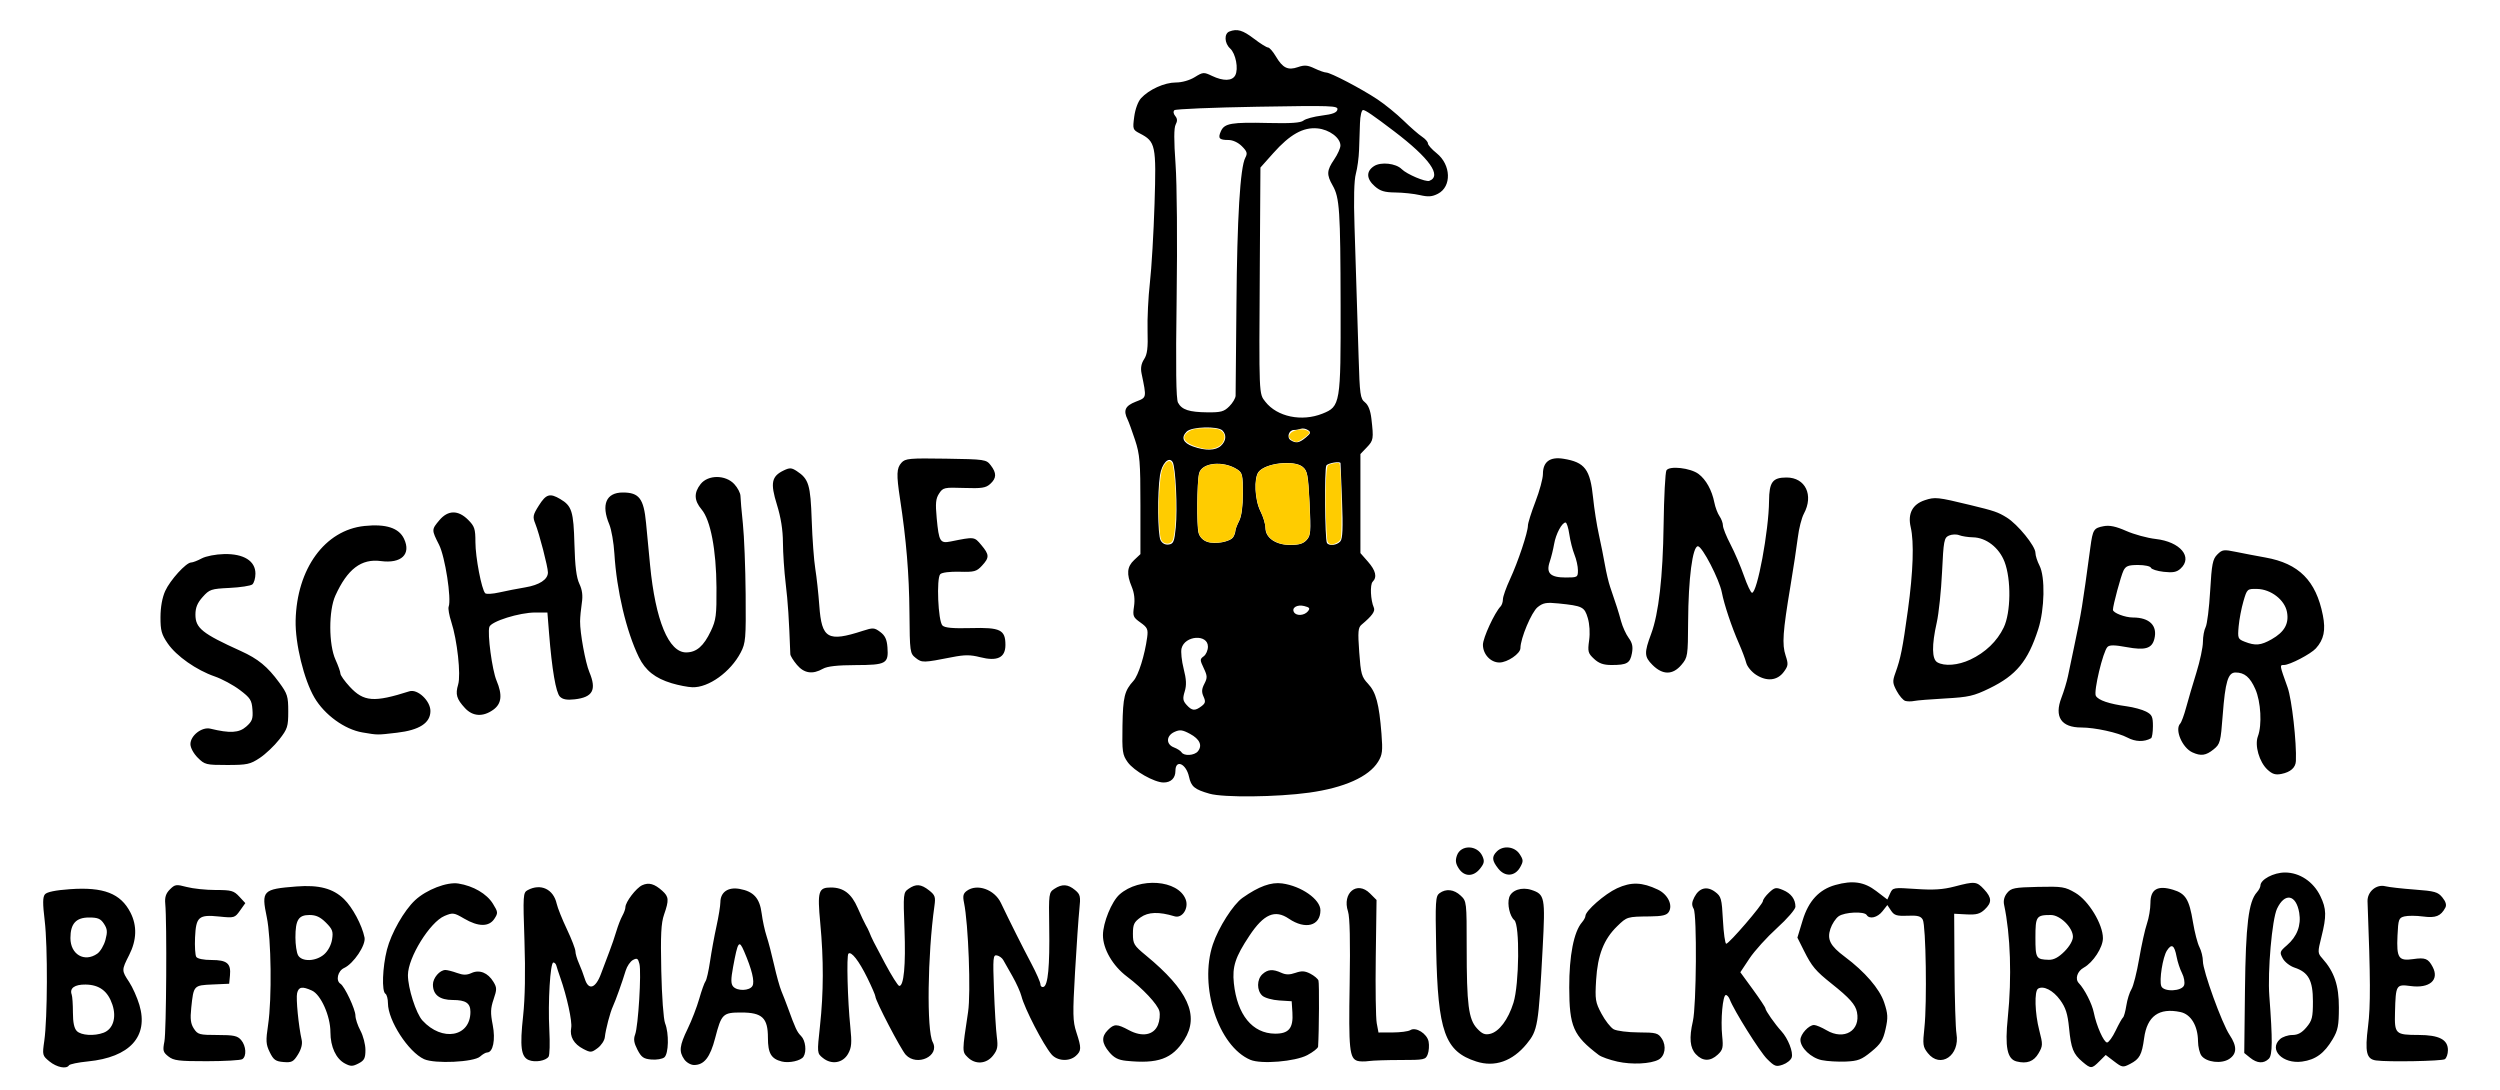 <?xml version="1.0" encoding="UTF-8" standalone="no"?>
<!-- Created with Inkscape (http://www.inkscape.org/) -->

<svg
   version="1.1"
   id="svg2"
   width="1000"
   height="436"
   viewBox="0 0 1000 436"
   sodipodi:docname="Logo_ESE_c.svg"
   inkscape:version="1.2 (dc2aedaf03, 2022-05-15)"
   xmlns:inkscape="http://www.inkscape.org/namespaces/inkscape"
   xmlns:sodipodi="http://sodipodi.sourceforge.net/DTD/sodipodi-0.dtd"
   xmlns="http://www.w3.org/2000/svg"
   xmlns:svg="http://www.w3.org/2000/svg">
  <defs
     id="defs6" />
  <sodipodi:namedview
     id="namedview4"
     pagecolor="#ffffff"
     bordercolor="#000000"
     borderopacity="0.25"
     inkscape:showpageshadow="2"
     inkscape:pageopacity="0.0"
     inkscape:pagecheckerboard="0"
     inkscape:deskcolor="#d1d1d1"
     showgrid="false"
     inkscape:zoom="0.85277078"
     inkscape:cx="414.53109"
     inkscape:cy="221.63048"
     inkscape:window-width="1920"
     inkscape:window-height="1017"
     inkscape:window-x="-8"
     inkscape:window-y="-8"
     inkscape:window-maximized="1"
     inkscape:current-layer="g8" />
  <g
     inkscape:groupmode="layer"
     inkscape:label="Image"
     id="g8">
    <path
       style="fill:#000000"
       d="m 19.771,424.557 c -2.818,-2.304 -2.876,-2.535 -2.057,-8.214 1.298,-8.996 1.401,-37.777 0.173,-48.01 -0.839,-6.989 -0.818,-9.507 0.089,-10.6 0.782,-0.942 4.21,-1.648 9.991,-2.058 13.465,-0.956 20.308,1.691 24.225,9.369 2.685,5.263 2.509,10.973 -0.523,16.956 -3.075,6.069 -3.075,6.173 -0.01,10.805 1.369,2.069 3.213,6.2 4.098,9.179 3.743,12.604 -3.856,20.936 -20.597,22.586 -3.869,0.381 -7.276,1.084 -7.572,1.562 -0.991,1.603 -4.893,0.818 -7.818,-1.574 z m 21.678,-11.473 c 3.783,-1.438 5.229,-6.062 3.508,-11.222 -1.806,-5.418 -5.203,-7.965 -10.723,-8.041 -4.384,-0.06 -6.491,1.461 -5.553,4.011 0.269,0.732 0.489,3.963 0.489,7.179 0,3.982 0.501,6.348 1.571,7.418 1.743,1.743 7,2.065 10.707,0.656 z m -2.53,-31.621 c 1.207,-0.845 2.672,-3.313 3.257,-5.483 0.873,-3.242 0.768,-4.396 -0.586,-6.463 C 40.248,367.469 39.134,367 35.613,367 c -5.206,0 -7.442,2.47 -7.442,8.223 0,6.57 5.62,9.833 10.749,6.241 z m 99.067,43.948 c -3.58,-1.876 -5.816,-6.694 -5.816,-12.536 0,-6.441 -3.804,-15.009 -7.389,-16.642 -3.898,-1.776 -5.322,-1.532 -5.936,1.018 -0.507,2.107 0.572,13.152 1.833,18.75 0.359,1.596 -0.181,3.697 -1.494,5.809 -1.814,2.918 -2.497,3.273 -5.785,3 -3.16,-0.262 -3.998,-0.86 -5.495,-3.92 -1.549,-3.167 -1.63,-4.521 -0.663,-11 1.556,-10.422 1.259,-34.434 -0.532,-43.025 -2.218,-10.639 -1.659,-11.217 11.862,-12.276 8.999,-0.705 14.65,0.789 19.013,5.025 3.425,3.326 7.215,10.416 8.226,15.387 0.612,3.008 -4.39,10.473 -8.172,12.197 -2.537,1.156 -3.439,5.085 -1.448,6.315 1.653,1.022 5.981,10.225 5.981,12.72 0,1.264 0.9,3.977 2,6.03 1.1,2.052 2,5.522 2,7.71 0,3.332 -0.448,4.21 -2.762,5.406 -2.369,1.225 -3.14,1.23 -5.422,0.034 z M 129.649,381.75 c 1.545,-1.342 2.827,-3.744 3.179,-5.954 0.509,-3.2 0.175,-4.118 -2.457,-6.75 C 128.123,366.798 126.397,366 123.783,366 c -4.385,0 -5.612,1.968 -5.612,9 0,2.822 0.466,6.002 1.035,7.066 1.467,2.742 7.121,2.571 10.443,-0.316 z m 577.19,41.851 c -2.962,-2.962 -13.268,-19.41 -14.944,-23.851 -0.363,-0.963 -1.062,-1.75 -1.552,-1.75 -1.243,0 -2.138,9.921 -1.475,16.346 0.484,4.692 0.269,5.609 -1.761,7.5 -2.994,2.789 -6.043,2.733 -8.761,-0.16 -2.376,-2.529 -2.738,-6.533 -1.195,-13.212 1.413,-6.115 1.67,-42.565 0.317,-44.943 -0.855,-1.502 -0.788,-2.612 0.281,-4.679 1.937,-3.747 5.033,-4.532 8.294,-2.105 2.436,1.814 2.667,2.649 3.13,11.356 0.275,5.169 0.867,9.397 1.317,9.397 1.135,0 14.68,-15.753 14.682,-17.076 8.6e-4,-0.592 1.109,-2.116 2.462,-3.388 2.229,-2.094 2.751,-2.192 5.538,-1.037 3.261,1.351 5.001,3.684 5.001,6.706 0,1.013 -3.304,4.83 -7.363,8.506 -4.05,3.668 -9.009,9.148 -11.021,12.179 l -3.658,5.51 5.021,6.881 c 2.761,3.785 5.021,7.2 5.021,7.59 0,0.863 3.804,6.293 6.368,9.09 2.676,2.92 4.819,8.375 4.136,10.527 -0.322,1.014 -1.923,2.309 -3.558,2.879 -2.686,0.936 -3.292,0.717 -6.277,-2.268 z m 126.176,1.144 c -3.73,-3.153 -4.58,-5.288 -5.394,-13.559 -0.56,-5.682 -1.333,-8.106 -3.573,-11.198 -2.784,-3.843 -6.685,-5.843 -8.82,-4.524 -1.549,0.958 -1.288,9.853 0.49,16.717 1.452,5.603 1.433,6.167 -0.301,9.144 -1.907,3.274 -4.647,4.292 -8.771,3.257 -3.781,-0.949 -4.74,-5.737 -3.523,-17.596 1.641,-15.993 1.077,-33.095 -1.487,-45.073 -0.359,-1.677 0.077,-3.349 1.24,-4.757 1.606,-1.945 2.89,-2.196 12.296,-2.405 9.764,-0.217 10.819,-0.048 15.004,2.405 5.264,3.085 10.994,12.532 10.994,18.126 0,3.685 -3.928,9.717 -7.666,11.773 -2.62,1.441 -3.595,4.525 -1.964,6.211 2.274,2.352 5.29,8.283 5.973,11.748 1.042,5.286 4.012,11.976 5.317,11.98 0.638,0.002 2.182,-2.134 3.431,-4.746 1.249,-2.612 2.57,-4.975 2.937,-5.25 0.367,-0.275 0.971,-2.444 1.342,-4.82 0.371,-2.376 1.29,-5.301 2.043,-6.5 0.752,-1.199 2.138,-6.68 3.079,-12.18 0.941,-5.5 2.34,-11.815 3.109,-14.033 0.769,-2.218 1.398,-5.941 1.398,-8.271 0,-5.481 2.841,-7.158 9.001,-5.313 5.08,1.522 6.512,3.839 8.007,12.957 0.662,4.036 1.828,8.536 2.591,10 0.764,1.464 1.388,4.011 1.387,5.661 -0.003,3.846 7.636,24.922 10.686,29.482 3.027,4.527 2.967,7.553 -0.191,9.623 -3.089,2.024 -9.064,1.316 -11.055,-1.309 -0.749,-0.988 -1.377,-3.596 -1.395,-5.796 -0.051,-6.175 -2.835,-10.802 -7.03,-11.686 -8.584,-1.808 -13.329,1.608 -14.524,10.455 -0.897,6.646 -1.815,8.338 -5.578,10.284 -2.912,1.506 -3.188,1.463 -6.416,-0.999 l -3.373,-2.572 -2.509,2.509 c -3.062,3.062 -3.419,3.075 -6.756,0.254 z m 40.64,-30.695 c 0.34,-1.073 -0.041,-3.226 -0.847,-4.785 -0.806,-1.559 -1.78,-4.511 -2.165,-6.561 -0.879,-4.688 -1.978,-5.394 -3.869,-2.486 -1.678,2.58 -3.156,11.9 -2.258,14.24 0.932,2.428 8.344,2.097 9.139,-0.408 z M 825.771,380.6 c 2.049,-2.049 3.4,-4.391 3.4,-5.894 0,-3.662 -5.11,-8.706 -8.819,-8.706 -5.826,0 -6.181,0.517 -6.181,9.024 0,8.325 0.259,8.756 5.35,8.897 1.974,0.055 3.895,-0.966 6.25,-3.321 z m -552.043,43.177 c -2.211,-3.157 -1.955,-5.488 1.352,-12.292 1.6,-3.292 3.679,-8.685 4.621,-11.985 0.941,-3.3 2.069,-6.45 2.505,-7 0.436,-0.55 1.255,-4.15 1.82,-8 0.565,-3.85 1.721,-10.15 2.569,-14 0.848,-3.85 1.549,-8.168 1.559,-9.595 0.027,-4.05 3.064,-6.168 7.667,-5.346 5.628,1.005 8.072,3.71 8.844,9.79 0.36,2.833 1.252,6.951 1.983,9.151 0.731,2.2 2.083,7.375 3.006,11.5 0.922,4.125 2.242,8.85 2.933,10.5 0.691,1.65 1.828,4.575 2.527,6.5 3.073,8.46 3.683,9.768 5.323,11.408 1.778,1.778 2.289,6.174 0.96,8.263 -1.03,1.619 -5.729,2.67 -8.655,1.936 -4.274,-1.073 -5.57,-3.284 -5.57,-9.504 0,-7.95 -2.278,-10.103 -10.692,-10.103 -7.341,0 -7.9,0.55 -10.416,10.236 -2.002,7.709 -4.4,10.764 -8.446,10.764 -1.283,0 -3.033,-1 -3.889,-2.223 z m 27.256,-29.408 c 0.96,-1.716 -0.216,-6.577 -3.357,-13.869 -2.019,-4.687 -2.481,-4.021 -4.397,6.33 -0.898,4.851 -0.896,6.662 0.007,7.75 1.607,1.936 6.622,1.799 7.746,-0.211 z m 289.557,30.242 c -12.604,-4.056 -15.408,-11.922 -16.069,-45.082 -0.381,-19.103 -0.262,-21.085 1.331,-22.25 2.616,-1.913 5.785,-1.55 8.476,0.971 2.368,2.219 2.402,2.506 2.396,20.75 -0.007,22.9 0.738,28.705 4.157,32.392 2.003,2.16 3.144,2.632 5.201,2.153 3.596,-0.838 7.249,-5.692 9.352,-12.429 2.319,-7.427 2.569,-31.219 0.347,-33.063 -1.817,-1.508 -2.916,-6.371 -2.053,-9.088 0.92,-2.899 5.011,-4.278 8.891,-2.998 5.364,1.77 5.582,2.89 4.501,23.174 -1.661,31.177 -1.966,33.008 -6.401,38.421 -5.687,6.94 -12.768,9.419 -20.132,7.049 z m 56.472,0.042 c -3.111,-0.69 -6.487,-1.884 -7.5,-2.654 -10.216,-7.758 -11.78,-11.331 -11.815,-26.999 -0.029,-12.767 1.838,-22.303 5.106,-26.079 0.751,-0.868 1.366,-2.006 1.366,-2.529 0,-2.035 7.756,-8.828 12.65,-11.079 5.675,-2.61 10.016,-2.468 16.326,0.533 3.991,1.898 6.102,6.236 4.359,8.956 -0.828,1.291 -2.612,1.713 -7.462,1.764 -9.21,0.097 -9.226,0.102 -13.176,3.938 -5.331,5.178 -7.81,11.508 -8.415,21.495 -0.474,7.819 -0.302,8.9 2.15,13.491 1.466,2.745 3.655,5.542 4.866,6.215 1.211,0.673 5.678,1.24 9.928,1.259 7.114,0.033 7.857,0.233 9.36,2.528 1.908,2.911 1.251,6.988 -1.349,8.38 -3.168,1.695 -10.66,2.052 -16.395,0.781 z M 67.378,422.591 c -2.164,-1.702 -2.34,-2.354 -1.616,-6 0.771,-3.883 1.04,-47.639 0.339,-55.113 -0.243,-2.588 0.25,-4.102 1.858,-5.711 2.024,-2.024 2.529,-2.097 6.714,-0.978 2.489,0.666 7.691,1.211 11.559,1.211 6.306,0 7.285,0.271 9.465,2.624 l 2.432,2.624 -2.135,2.998 c -2.08,2.921 -2.293,2.982 -8.279,2.369 -8.25,-0.845 -9.319,0.079 -9.697,8.385 -0.163,3.575 0.057,7.062 0.487,7.75 0.466,0.745 2.93,1.25 6.101,1.25 6.205,0 7.844,1.373 7.382,6.185 l -0.318,3.315 -6.66,0.294 c -7.559,0.333 -7.572,0.347 -8.512,9.338 -0.468,4.48 -0.229,6.372 1.056,8.333 1.542,2.354 2.219,2.536 9.416,2.536 6.532,0 8.026,0.317 9.477,2.011 2.011,2.349 2.269,6.524 0.472,7.663 -0.688,0.436 -7.069,0.8 -14.182,0.809 -11.229,0.015 -13.252,-0.235 -15.36,-1.893 z m 102.274,1.083 c -6.315,-2.892 -14.451,-15.465 -14.472,-22.365 -0.005,-1.755 -0.46,-3.469 -1.01,-3.809 -1.528,-0.945 -1.191,-10.592 0.617,-17.65 1.692,-6.604 6.843,-15.657 11.241,-19.756 4.541,-4.231 12.776,-7.408 17.322,-6.681 5.992,0.958 11.352,4.093 13.817,8.082 2.067,3.344 2.102,3.705 0.578,6.031 -2.143,3.27 -6.404,3.244 -12.065,-0.074 -4.108,-2.408 -4.54,-2.467 -7.866,-1.077 -5.841,2.44 -14.643,16.668 -14.643,23.668 0,5.213 3.246,15.357 5.811,18.16 7.885,8.616 19.189,6.581 19.189,-3.454 0,-3.49 -1.868,-4.75 -7.045,-4.75 -5.269,0 -7.955,-2.084 -7.955,-6.174 0,-2.652 2.728,-5.826 5.008,-5.826 0.743,0 2.822,0.532 4.622,1.183 2.493,0.901 3.879,0.906 5.821,0.021 3.196,-1.456 6.539,-0.106 8.748,3.534 1.408,2.321 1.415,3.039 0.069,6.991 -1.233,3.619 -1.296,5.444 -0.355,10.227 1.171,5.951 0.136,11.043 -2.244,11.043 -0.556,0 -1.818,0.731 -2.805,1.624 -2.487,2.25 -18.156,2.985 -22.382,1.05 z m 41.863,0.352 c -3.1,-1.281 -3.616,-5.303 -2.267,-17.661 0.77,-7.054 0.959,-17.599 0.538,-30.07 -0.621,-18.374 -0.564,-19.251 1.302,-20.25 5.211,-2.789 10.291,-0.398 11.594,5.456 0.367,1.65 2.202,6.235 4.078,10.188 1.876,3.954 3.41,7.936 3.41,8.849 0,0.913 0.635,3.079 1.41,4.812 0.776,1.733 1.826,4.501 2.333,6.151 1.48,4.811 4.316,3.938 6.5,-2 1.011,-2.75 2.539,-6.8 3.394,-9 0.855,-2.2 2.087,-5.8 2.736,-8 0.65,-2.2 1.731,-4.983 2.403,-6.184 0.672,-1.201 1.222,-2.748 1.222,-3.438 0,-2.065 4.3,-7.693 6.72,-8.796 2.639,-1.202 4.908,-0.569 8.03,2.242 2.64,2.377 2.739,3.689 0.713,9.507 -1.195,3.431 -1.426,8.101 -1.114,22.5 0.22,10.177 0.89,19.408 1.523,20.985 1.615,4.026 1.434,12.187 -0.301,13.627 -0.787,0.653 -3.108,1.045 -5.159,0.872 -3.134,-0.264 -4.027,-0.891 -5.597,-3.928 -1.406,-2.72 -1.634,-4.229 -0.922,-6.101 1.242,-3.268 2.555,-24.871 1.715,-28.22 -0.556,-2.213 -0.949,-2.453 -2.587,-1.576 -1.062,0.569 -2.374,2.491 -2.914,4.272 -1.403,4.624 -4.001,11.897 -5.086,14.238 -1.142,2.464 -2.903,9.17 -3.256,12.4 -0.144,1.32 -1.44,3.275 -2.878,4.345 -2.456,1.826 -2.806,1.847 -5.72,0.34 -3.801,-1.966 -5.518,-4.952 -4.851,-8.439 0.479,-2.504 -1.72,-12.616 -4.379,-20.145 -0.68,-1.925 -1.379,-4.062 -1.553,-4.75 -0.174,-0.688 -0.714,-1.25 -1.199,-1.25 -1.259,0 -2.206,15.819 -1.616,27 0.276,5.225 0.144,10.027 -0.292,10.671 -1.132,1.671 -5.399,2.4 -7.929,1.354 z m 117.65,-0.829 c -2.35,-1.903 -2.351,-1.914 -1.172,-12.8 1.459,-13.466 1.493,-26.45 0.11,-41.217 -1.185,-12.653 -0.729,-14.179 4.239,-14.179 5.041,0 8.231,2.428 10.731,8.167 1.278,2.933 2.725,6.008 3.216,6.833 0.491,0.825 1.115,2.062 1.387,2.75 1.034,2.618 1.727,3.998 6.333,12.608 2.606,4.872 5.151,8.922 5.655,9 1.864,0.289 2.674,-8.262 2.138,-22.58 -0.535,-14.305 -0.489,-14.765 1.631,-16.25 2.96,-2.073 4.966,-1.922 8.193,0.616 2.408,1.894 2.658,2.624 2.146,6.25 -2.759,19.522 -3.144,49.856 -0.691,54.44 2.97,5.549 -6.274,9.913 -10.771,5.086 -1.955,-2.099 -12.16,-21.671 -12.147,-23.298 0.004,-0.482 -1.456,-3.855 -3.243,-7.494 -3.358,-6.836 -6.44,-10.772 -7.558,-9.653 -0.787,0.787 -0.321,18.676 0.762,29.255 0.659,6.439 0.509,8.283 -0.878,10.769 -2.087,3.741 -6.616,4.503 -10.082,1.696 z m 57.913,-0.29 c -2.257,-2.257 -2.258,-2.11 0.156,-18.12 1.153,-7.649 0.124,-35.311 -1.625,-43.699 -0.562,-2.695 -0.327,-3.694 1.117,-4.75 4.119,-3.012 11.067,-0.548 13.636,4.836 3.593,7.53 8.716,17.739 12.154,24.219 2.011,3.791 3.656,7.541 3.656,8.333 0,0.793 0.562,1.255 1.25,1.028 1.787,-0.591 2.506,-8.211 2.261,-23.986 -0.207,-13.365 -0.151,-13.773 2.103,-15.25 3.067,-2.009 5.385,-1.868 8.229,0.502 2.121,1.767 2.285,2.499 1.729,7.717 -0.338,3.17 -1.113,14.406 -1.723,24.969 -0.982,17.016 -0.923,19.773 0.521,24.188 2.068,6.321 2.044,7.422 -0.199,9.452 -2.645,2.394 -7.441,2.101 -9.747,-0.595 -3.273,-3.827 -10.791,-18.379 -12.015,-23.255 -0.412,-1.64 -2.031,-5.234 -3.598,-7.988 -1.567,-2.754 -3.227,-5.681 -3.688,-6.506 -0.461,-0.825 -1.599,-1.65 -2.529,-1.833 -1.542,-0.303 -1.646,0.901 -1.183,13.706 0.279,7.721 0.793,16.196 1.142,18.833 0.529,4 0.275,5.249 -1.532,7.544 -2.664,3.382 -7.101,3.67 -10.114,0.657 z m 63.386,1.414 c -3.146,-0.323 -4.849,-1.194 -6.75,-3.453 -3.062,-3.639 -3.218,-6.192 -0.542,-8.868 2.513,-2.513 3.593,-2.502 8.416,0.083 5.272,2.826 9.896,1.992 11.586,-2.088 0.673,-1.626 0.935,-4.111 0.58,-5.522 -0.684,-2.726 -6.646,-9.092 -12.963,-13.845 -5.702,-4.289 -9.621,-11.049 -9.61,-16.574 0.011,-4.966 3.476,-13.462 6.635,-16.266 7.923,-7.034 23.471,-5.874 26.455,1.973 1.346,3.541 -1.378,7.698 -4.434,6.769 -6.257,-1.902 -10.518,-1.772 -13.59,0.416 -2.631,1.874 -3.075,2.821 -3.075,6.566 0,4.061 0.377,4.687 5.225,8.682 16.838,13.873 21.451,24.021 15.33,33.718 -4.837,7.662 -10.518,9.716 -23.263,8.408 z m 49.708,-0.382 c -12.831,-5.407 -20.64,-29.416 -15.024,-46.196 2.273,-6.793 8.134,-15.982 11.873,-18.615 6.51,-4.585 11.41,-6.365 15.847,-5.757 7.697,1.055 15.304,6.396 15.304,10.745 0,6.248 -6.01,7.851 -12.618,3.367 -5.582,-3.788 -10.026,-1.872 -15.787,6.807 -5.655,8.519 -6.916,12.368 -6.223,18.994 1.32,12.627 7.428,20.117 16.459,20.183 5.534,0.041 7.373,-2.196 6.963,-8.468 l -0.294,-4.5 -4.993,-0.315 c -2.757,-0.174 -5.78,-1.027 -6.75,-1.905 -2.285,-2.068 -2.249,-6.526 0.071,-8.625 2.144,-1.94 4.143,-2.081 7.546,-0.53 1.812,0.825 3.313,0.831 5.637,0.021 2.486,-0.866 3.768,-0.794 5.957,0.338 1.534,0.793 2.995,2.021 3.247,2.729 0.356,1 0.252,20.22 -0.143,26.436 -0.04,0.632 -1.985,2.166 -4.323,3.408 -4.839,2.572 -18.442,3.697 -22.75,1.882 z m 42.889,0.434 c -3.269,-0.945 -3.645,-4.552 -3.199,-30.682 0.293,-17.144 0.074,-26.875 -0.655,-29.084 -2.446,-7.411 3.616,-12.411 8.783,-7.244 l 2.628,2.628 -0.311,22.779 c -0.171,12.528 0.004,24.455 0.388,26.504 l 0.699,3.726 5.639,-0.015 c 3.101,-0.008 6.287,-0.426 7.08,-0.927 2.237,-1.415 6.722,1.399 7.335,4.603 0.288,1.506 0.13,3.773 -0.351,5.038 -0.831,2.187 -1.364,2.301 -10.774,2.301 -5.445,0 -11.194,0.189 -12.775,0.419 -1.581,0.231 -3.6,0.21 -4.486,-0.046 z m 185.667,-0.31 c -4.291,-0.882 -8.557,-4.928 -8.557,-8.118 0,-2.275 3.36,-5.944 5.443,-5.944 0.794,0 3.051,0.949 5.016,2.108 7.02,4.142 13.642,0.189 12.159,-7.258 -0.6,-3.011 -2.953,-5.652 -10.118,-11.355 -6.457,-5.14 -7.929,-6.893 -11.095,-13.22 l -2.615,-5.225 2.114,-6.96 c 2.347,-7.727 6.588,-12.295 13.096,-14.106 6.933,-1.929 11.497,-1.252 16.307,2.419 l 4.46,3.404 1.105,-2.425 c 1.087,-2.385 1.259,-2.415 10.367,-1.793 6.972,0.476 10.781,0.234 15.406,-0.979 8.149,-2.138 8.849,-2.071 11.815,1.128 3.149,3.396 3.2,5.292 0.215,8.096 -1.849,1.737 -3.335,2.131 -7.25,1.924 l -4.925,-0.26 0.128,22 c 0.07,12.1 0.427,23.8 0.793,26 1.451,8.725 -6.448,14.07 -11.454,7.75 -1.996,-2.52 -2.11,-3.378 -1.366,-10.25 1.062,-9.811 0.591,-40.775 -0.657,-43.105 -0.77,-1.44 -2.03,-1.772 -6.085,-1.605 -4.317,0.177 -5.345,-0.139 -6.601,-2.029 l -1.488,-2.239 -1.958,2.489 c -1.996,2.537 -5.198,3.293 -6.313,1.489 -0.95,-1.537 -8.791,-1.185 -11.201,0.503 -1.18,0.827 -2.671,3.094 -3.313,5.038 -1.403,4.25 -0.083,6.81 5.752,11.158 8.042,5.993 13.952,12.85 15.756,18.284 1.512,4.553 1.592,6.054 0.564,10.649 -0.999,4.463 -1.945,5.961 -5.715,9.051 -3.882,3.181 -5.316,3.737 -10.181,3.946 -3.114,0.134 -7.436,-0.121 -9.605,-0.567 z m 171.32,-0.961 -2.345,-1.899 0.288,-25.351 c 0.294,-25.897 1.435,-35.216 4.765,-38.93 0.779,-0.868 1.416,-2.073 1.416,-2.677 0,-2.437 5.262,-5.244 9.831,-5.244 5.849,0 11.344,3.665 14.134,9.427 2.455,5.071 2.531,7.967 0.433,16.335 -1.538,6.133 -1.524,6.478 0.338,8.564 4.835,5.417 6.659,10.817 6.647,19.674 -0.01,7.25 -0.377,9.118 -2.498,12.7 -3.345,5.65 -6.825,8.193 -12.222,8.933 -7.717,1.058 -13.466,-4.785 -8.833,-8.978 1.006,-0.91 3.216,-1.655 4.911,-1.655 2.214,0 3.811,-0.866 5.671,-3.077 2.267,-2.694 2.589,-3.983 2.589,-10.365 0,-8.393 -1.787,-11.673 -7.361,-13.512 -1.831,-0.604 -3.955,-2.267 -4.719,-3.695 -1.302,-2.432 -1.196,-2.762 1.665,-5.224 4.074,-3.505 5.78,-8.005 4.934,-13.013 -1.243,-7.356 -5.793,-8.187 -8.884,-1.622 -1.987,4.221 -3.818,25.053 -3.07,34.938 1.333,17.613 1.285,23.576 -0.202,25.063 -2.033,2.033 -4.661,1.895 -7.487,-0.393 z m 50.371,1.079 c -3.853,-0.547 -4.502,-3.313 -3.201,-13.641 1.034,-8.213 0.991,-18.87 -0.202,-49.971 -0.148,-3.854 3.522,-6.989 7.112,-6.074 1.399,0.357 6.656,0.954 11.683,1.327 8.108,0.602 9.366,0.96 11.155,3.171 1.364,1.686 1.741,3.007 1.166,4.082 -1.818,3.398 -3.846,4.198 -8.927,3.524 -2.724,-0.361 -6.061,-0.379 -7.415,-0.039 -2.282,0.573 -2.485,1.133 -2.79,7.686 -0.417,8.969 0.426,10.235 6.259,9.395 4.872,-0.702 6.037,-0.233 7.818,3.148 2.739,5.199 -1.225,8.637 -8.801,7.632 -5.833,-0.774 -5.98,-0.531 -6.27,10.41 -0.233,8.802 0.109,9.134 9.45,9.155 8.193,0.018 11.715,1.844 11.715,6.071 0,1.554 -0.562,3.188 -1.25,3.63 -1.197,0.77 -22.826,1.159 -27.502,0.495 z M 583.528,347.423 c -1.275,-1.947 -1.46,-3.229 -0.752,-5.24 1.54,-4.379 8.14,-4.233 10.171,0.226 0.928,2.036 0.774,2.895 -0.901,5.024 -2.64,3.356 -6.315,3.352 -8.518,-0.009 z m 15.759,-0.002 c -2.525,-3.21 -2.647,-4.746 -0.545,-6.849 2.516,-2.516 7.109,-1.989 9.096,1.044 1.535,2.342 1.56,2.89 0.242,5.25 -2.092,3.744 -6.086,3.996 -8.793,0.555 z M 483.844,317.489 c -6.031,-1.714 -7.366,-2.815 -8.24,-6.794 -1.16,-5.281 -5.433,-7.118 -5.433,-2.336 0,2.886 -1.79,4.641 -4.733,4.641 -3.689,0 -11.873,-4.638 -14.369,-8.144 -2.086,-2.929 -2.261,-4.163 -2.079,-14.609 0.201,-11.519 0.802,-13.956 4.424,-17.936 1.957,-2.151 4.512,-10.304 5.461,-17.427 0.423,-3.18 0.097,-3.89 -2.704,-5.885 -2.947,-2.099 -3.139,-2.58 -2.561,-6.436 0.413,-2.757 0.107,-5.408 -0.907,-7.833 -2.166,-5.183 -1.909,-8.027 0.968,-10.73 l 2.5,-2.349 2.1e-4,-19.576 c 1.8e-4,-17.33 -0.246,-20.321 -2.145,-26.076 -1.18,-3.575 -2.53,-7.281 -3,-8.236 -1.782,-3.618 -0.951,-5.423 3.258,-7.076 4.475,-1.758 4.388,-1.338 2.337,-11.325 -0.439,-2.137 -0.116,-3.943 1.011,-5.664 1.286,-1.963 1.598,-4.499 1.396,-11.363 -0.143,-4.86 0.28,-13.546 0.939,-19.304 0.659,-5.757 1.493,-19.956 1.853,-31.553 0.727,-23.403 0.427,-24.838 -5.882,-28.101 -2.837,-1.467 -2.913,-1.692 -2.247,-6.699 0.406,-3.051 1.532,-6.097 2.74,-7.411 3.194,-3.472 9.397,-6.27 13.903,-6.27 2.445,0 5.499,-0.864 7.564,-2.14 3.307,-2.044 3.618,-2.066 6.902,-0.5 4.535,2.162 8.066,2.079 9.296,-0.219 1.379,-2.577 0.211,-8.708 -2.049,-10.753 -2.287,-2.07 -2.456,-5.952 -0.294,-6.781 3.128,-1.2 5.339,-0.551 9.85,2.893 2.522,1.925 5.047,3.5 5.61,3.5 0.564,0 1.961,1.587 3.105,3.526 2.772,4.699 4.859,5.717 8.859,4.322 2.588,-0.902 3.864,-0.803 6.633,0.518 1.885,0.899 3.975,1.637 4.644,1.64 1.74,0.007 14.048,6.445 20.468,10.706 3.001,1.992 7.719,5.825 10.484,8.518 2.765,2.693 6.093,5.595 7.396,6.449 1.303,0.854 2.369,2.063 2.369,2.687 2e-5,0.624 1.555,2.376 3.456,3.893 5.809,4.635 6.108,13.365 0.557,16.235 -2.323,1.201 -3.876,1.318 -7.236,0.543 -2.353,-0.543 -6.753,-1.012 -9.778,-1.043 -4.344,-0.044 -6.078,-0.565 -8.25,-2.476 -3.393,-2.986 -3.516,-5.968 -0.333,-8.054 2.755,-1.805 8.738,-1.164 11.091,1.189 2.061,2.061 9.594,5.247 11.069,4.681 5.107,-1.96 0.061,-9.06 -14.078,-19.811 -8.339,-6.341 -11.522,-8.521 -12.44,-8.521 -0.59,0 -1.139,2.33 -1.237,5.25 -0.098,2.888 -0.26,7.725 -0.362,10.75 -0.101,3.025 -0.68,7.3 -1.285,9.5 -0.714,2.595 -0.902,9.973 -0.536,21 0.616,18.572 0.898,27.579 1.641,52.409 0.447,14.962 0.669,16.55 2.515,18 1.352,1.062 2.216,3.251 2.6,6.591 0.928,8.06 0.832,8.653 -1.844,11.446 l -2.551,2.663 v 19.813 19.813 l 3,3.417 c 3.145,3.582 3.756,6.192 1.887,8.061 -1.112,1.112 -0.821,7.42 0.476,10.322 0.649,1.451 -0.666,3.285 -4.899,6.833 -1.397,1.171 -1.533,2.758 -0.942,11 0.627,8.735 0.955,9.911 3.529,12.632 3.175,3.356 4.435,8.048 5.37,20 0.541,6.921 0.358,8.433 -1.361,11.215 -3.704,5.992 -13.533,10.395 -27.56,12.345 -12.853,1.787 -34.24,2.018 -39.827,0.429 z m -4.713,-16.941 c 1.934,-2.331 0.787,-4.902 -3.124,-7.003 -3.042,-1.634 -4.067,-1.761 -6.238,-0.771 -3.344,1.524 -3.452,4.952 -0.195,6.19 1.322,0.502 2.698,1.391 3.059,1.975 0.956,1.547 5.097,1.299 6.498,-0.39 z m 1.458,-18.063 c 1.589,-1.202 1.731,-1.862 0.829,-3.843 -0.831,-1.823 -0.753,-3.04 0.328,-5.124 1.247,-2.403 1.216,-3.157 -0.256,-6.259 -1.565,-3.299 -1.565,-3.606 0.004,-4.753 0.923,-0.675 1.677,-2.406 1.677,-3.847 0,-5.119 -9.248,-4.505 -10.554,0.701 -0.335,1.336 0.045,4.999 0.846,8.142 1.09,4.279 1.195,6.563 0.417,9.095 -0.865,2.82 -0.735,3.716 0.782,5.392 2.141,2.365 3.326,2.464 5.928,0.496 z m 42.548,-37.944 c 0.999,-1.203 0.745,-1.576 -1.451,-2.127 -2.85,-0.715 -5.173,0.711 -4.069,2.498 0.96,1.554 4.097,1.342 5.52,-0.372 z M 470.305,211 c 0.743,-7.615 -0.05,-24.252 -1.248,-26.171 -1.507,-2.415 -4.332,0.531 -5.062,5.277 -1.08,7.022 -0.923,23.841 0.244,26.02 0.674,1.259 1.872,1.88 3.25,1.684 1.908,-0.272 2.262,-1.126 2.816,-6.811 z m 22.997,3.822 c 0.461,-0.727 0.845,-1.833 0.854,-2.458 0.008,-0.625 0.688,-2.425 1.509,-4 0.966,-1.852 1.496,-5.739 1.5,-10.999 0.006,-7.342 -0.213,-8.277 -2.244,-9.592 -5.621,-3.639 -14.217,-2.765 -15.291,1.554 -0.871,3.508 -1.026,20.935 -0.212,23.838 0.466,1.66 1.786,3.013 3.5,3.586 3.222,1.077 9.179,-0.03 10.383,-1.93 z m 29.368,1.178 c 1.623,-1.794 1.744,-3.311 1.175,-14.75 -0.566,-11.369 -0.865,-12.94 -2.765,-14.501 -3.481,-2.859 -14.888,-1.553 -17.659,2.021 -1.946,2.509 -1.529,11.259 0.75,15.729 1.1,2.158 2,5.145 2,6.639 0,4.013 4.143,6.861 9.98,6.861 3.44,0 5.198,-0.539 6.519,-1.999 z m 13.482,0.521 c 0.906,-1.091 1.079,-5.341 0.662,-16.25 -0.311,-8.125 -0.582,-14.885 -0.604,-15.022 -0.136,-0.865 -5.059,-0.028 -5.672,0.964 -0.814,1.317 -0.593,29.613 0.241,30.963 0.825,1.335 4.047,0.942 5.372,-0.655 z m -47.81,-38.177 c 2.105,-1.905 2.361,-4.412 0.629,-6.145 -1.842,-1.842 -12.325,-1.532 -14.279,0.421 -2.381,2.381 -1.486,4.534 2.479,5.964 4.932,1.779 9.037,1.691 11.171,-0.24 z m 33.968,-3.325 c 2.016,-1.69 2.142,-2.127 0.861,-2.99 -0.825,-0.555 -2.099,-0.79 -2.832,-0.52 -0.732,0.269 -1.984,0.489 -2.781,0.489 -2.026,0 -2.972,3.016 -1.283,4.086 2.116,1.34 3.446,1.105 6.035,-1.065 z m 6.676,-9.563 c 7.158,-2.864 7.336,-3.925 7.255,-43.389 -0.078,-38.052 -0.408,-43.011 -3.183,-47.876 -2.48,-4.347 -2.383,-5.999 0.613,-10.408 1.375,-2.023 2.5,-4.525 2.5,-5.558 0,-3.1 -4.435,-6.417 -9.188,-6.871 -5.723,-0.547 -11,2.41 -17.679,9.904 l -5.133,5.761 -0.248,39.239 c -0.332,52.499 -0.389,51.112 2.231,54.457 4.709,6.015 14.542,8.056 22.832,4.739 z m -37.269,-2.912 c 1.35,-1.35 2.486,-3.263 2.524,-4.25 0.038,-0.988 0.188,-17.32 0.332,-36.295 0.265,-34.714 1.494,-55.068 3.56,-58.928 0.933,-1.743 0.707,-2.495 -1.377,-4.579 -1.503,-1.503 -3.637,-2.493 -5.372,-2.493 -3.734,0 -4.313,-0.684 -3.007,-3.551 1.424,-3.126 4.19,-3.599 18.991,-3.247 9.003,0.214 12.917,-0.057 14.024,-0.973 0.844,-0.699 4.172,-1.6 7.395,-2.003 4.307,-0.538 5.945,-1.175 6.182,-2.405 0.298,-1.545 -2.146,-1.631 -31.987,-1.124 -17.77,0.302 -32.717,0.924 -33.217,1.383 -0.537,0.493 -0.406,1.438 0.319,2.312 0.885,1.066 0.936,2.022 0.185,3.426 -0.717,1.34 -0.732,6.273 -0.048,15.814 0.567,7.908 0.755,30.947 0.438,53.618 -0.391,27.984 -0.23,40.36 0.544,41.806 1.524,2.847 4.428,3.805 11.765,3.879 5.398,0.054 6.645,-0.286 8.75,-2.391 z M 906.974,307.842 c -3.271,-3.037 -5.184,-9.711 -3.815,-13.312 1.711,-4.5 1.202,-13.846 -1.029,-18.89 -2.115,-4.781 -4.332,-6.64 -7.918,-6.64 -3,0 -4.107,3.677 -5.12,17 -0.827,10.878 -1.024,11.621 -3.647,13.745 -3.076,2.49 -5.049,2.77 -8.488,1.203 -4.065,-1.852 -7.149,-9.117 -4.88,-11.498 0.498,-0.522 1.568,-3.425 2.379,-6.45 0.811,-3.025 2.653,-9.292 4.095,-13.926 1.442,-4.634 2.621,-10.177 2.621,-12.316 0,-2.139 0.488,-4.801 1.084,-5.915 0.596,-1.114 1.411,-7.624 1.81,-14.466 0.631,-10.816 1.005,-12.72 2.866,-14.581 1.969,-1.969 2.564,-2.052 7.44,-1.045 2.915,0.602 8.225,1.617 11.8,2.255 13.396,2.392 20.234,9.263 22.969,23.081 1.19,6.012 0.408,9.731 -2.788,13.269 C 924.317,261.608 915.879,266 913.587,266 c -1.786,0 -1.806,-0.122 1.459,9 1.686,4.712 3.642,22.089 3.311,29.415 -0.119,2.629 -2.135,4.425 -5.786,5.156 -2.383,0.477 -3.64,0.088 -5.596,-1.728 z m 1.667,-52.124 c 5.142,-2.912 7.026,-6.26 6.15,-10.928 -0.91,-4.852 -6.437,-9.114 -11.951,-9.216 -3.96,-0.073 -4.019,-0.02 -5.465,4.926 -0.804,2.75 -1.665,7.263 -1.912,10.029 -0.427,4.766 -0.303,5.087 2.379,6.144 4.301,1.694 6.461,1.503 10.8,-0.954 z M 79.094,303.077 c -1.675,-1.675 -2.923,-3.993 -2.923,-5.427 0,-3.431 4.609,-7.002 7.978,-6.181 7.833,1.909 11.477,1.7 14.334,-0.824 2.395,-2.116 2.765,-3.119 2.5,-6.78 -0.276,-3.809 -0.852,-4.704 -5.072,-7.887 -2.619,-1.975 -7.119,-4.402 -10,-5.395 -7.315,-2.519 -15.341,-8.144 -18.807,-13.182 -2.493,-3.624 -2.929,-5.207 -2.91,-10.581 0.014,-3.988 0.709,-7.833 1.884,-10.421 1.993,-4.388 8.368,-11.395 10.377,-11.405 0.669,-0.003 2.567,-0.734 4.217,-1.623 1.694,-0.913 5.612,-1.672 9,-1.744 7.832,-0.166 12.5,2.754 12.5,7.819 0,1.82 -0.562,3.766 -1.25,4.324 -0.688,0.558 -4.784,1.187 -9.104,1.397 -7.381,0.36 -8.029,0.578 -10.75,3.624 -2.121,2.373 -2.896,4.261 -2.896,7.051 0,5.402 2.685,7.556 18.154,14.565 6.925,3.138 10.648,6.195 15.356,12.608 3.293,4.486 3.615,5.513 3.615,11.546 0,6.075 -0.296,7.002 -3.582,11.219 -1.97,2.528 -5.485,5.86 -7.812,7.404 -3.833,2.543 -5.06,2.808 -13.058,2.811 -8.425,0.004 -8.96,-0.129 -11.75,-2.919 z M 851.005,295.051 C 847.249,293.038 837.957,291 832.534,291 c -8.08,0 -10.913,-4.272 -7.94,-11.969 0.963,-2.492 2.126,-6.331 2.584,-8.531 0.459,-2.2 1.544,-7.375 2.41,-11.5 3.126,-14.875 3.219,-15.438 6.573,-40.15 0.958,-7.059 1.323,-7.631 5.347,-8.386 2.339,-0.439 4.892,0.105 8.981,1.913 3.142,1.39 8.446,2.836 11.785,3.214 9.861,1.116 15.007,7.282 9.919,11.886 -1.533,1.387 -3.038,1.668 -6.717,1.253 -2.608,-0.294 -4.906,-1.029 -5.108,-1.633 C 860.169,226.494 857.868,226 855.256,226 c -3.926,0 -4.941,0.39 -5.866,2.25 -1.029,2.071 -4.22,13.919 -4.22,15.67 0,1.214 4.835,3.08 7.982,3.08 6.655,0 9.925,3.25 8.597,8.543 -0.972,3.872 -3.663,4.675 -11.087,3.307 -4.852,-0.894 -6.828,-0.914 -7.665,-0.077 -1.804,1.804 -5.623,17.838 -4.659,19.561 0.988,1.765 5.293,3.226 12.32,4.181 2.743,0.373 6.23,1.321 7.75,2.107 2.385,1.233 2.763,2.034 2.763,5.844 0,2.428 -0.338,4.605 -0.75,4.836 -2.749,1.542 -6.243,1.449 -9.416,-0.252 z m -706.028,-2.078 c -7.12,-1.2 -15.16,-7.034 -19.203,-13.933 -4.199,-7.165 -7.724,-21.598 -7.524,-30.808 0.451,-20.741 11.704,-36.204 27.542,-37.846 8.595,-0.891 13.754,0.777 15.811,5.11 2.935,6.186 -1.046,10.021 -9.272,8.929 -7.808,-1.036 -13.356,3.18 -18.184,13.817 -2.723,5.999 -2.699,19.566 0.046,25.616 1.088,2.398 1.978,4.91 1.978,5.584 0,0.673 1.688,3.044 3.75,5.269 5.575,6.013 9.673,6.324 23.836,1.806 3.256,-1.039 8.414,3.794 8.414,7.883 0,4.784 -4.409,7.644 -13.386,8.686 -8.086,0.938 -7.544,0.943 -13.807,-0.113 z M 186.004,283.25 c -3.383,-3.661 -3.916,-5.497 -2.745,-9.443 1.156,-3.895 -0.361,-17.752 -2.745,-25.066 -0.853,-2.617 -1.327,-5.341 -1.054,-6.052 1.192,-3.106 -1.424,-20.022 -3.831,-24.771 -3.04,-5.999 -3.039,-6.075 0.13,-9.841 3.436,-4.083 7.504,-4.138 11.488,-0.154 2.583,2.583 2.923,3.623 2.923,8.938 0,6.042 2.471,18.954 3.91,20.429 0.424,0.435 2.98,0.287 5.68,-0.327 2.7,-0.614 7.335,-1.519 10.298,-2.01 5.732,-0.95 9.112,-3.169 9.112,-5.981 0,-2.205 -3.456,-15.542 -5.057,-19.517 -1.1,-2.73 -0.952,-3.481 1.428,-7.25 2.896,-4.587 4.402,-5.043 8.557,-2.588 4.645,2.744 5.326,4.92 5.677,18.119 0.233,8.787 0.797,13.31 1.968,15.776 1.161,2.446 1.448,4.705 0.983,7.723 -0.362,2.346 -0.672,5.616 -0.69,7.266 -0.05,4.649 2.112,16.51 3.702,20.316 2.987,7.149 1.399,10.095 -5.887,10.916 -3.087,0.348 -4.763,0.042 -5.877,-1.072 -1.613,-1.613 -3.186,-10.795 -4.353,-25.411 L 218.963,245 h -4.791 c -6.417,0 -17.721,3.541 -18.427,5.771 -0.842,2.661 1.109,17.278 2.862,21.446 2.441,5.805 2.04,9.306 -1.341,11.714 -4.091,2.913 -8.169,2.666 -11.262,-0.682 z m 576.126,-2.878 c -0.847,-0.241 -2.392,-2.02 -3.433,-3.954 -1.688,-3.134 -1.748,-3.916 -0.551,-7.217 2.119,-5.845 2.891,-9.722 5.018,-25.202 2.109,-15.345 2.507,-27.143 1.118,-33.118 -1.261,-5.425 0.692,-9.167 5.639,-10.799 4.1,-1.353 5.041,-1.253 18.25,1.948 9.609,2.328 10.994,2.803 14.52,4.982 4.416,2.729 11.48,11.422 11.48,14.127 0,1.078 0.733,3.378 1.63,5.111 2.315,4.477 2.056,17.462 -0.507,25.419 -4.13,12.821 -8.772,18.448 -19.532,23.679 -6.269,3.047 -8.308,3.515 -17.591,4.028 -5.775,0.319 -11.4,0.773 -12.5,1.008 -1.1,0.235 -2.693,0.23 -3.54,-0.011 z m 25.975,-16.519 c 6.048,-2.843 10.734,-7.344 13.382,-12.854 2.865,-5.962 3.033,-19.24 0.332,-26.277 -2.18,-5.681 -7.348,-9.688 -12.63,-9.793 -1.935,-0.039 -4.418,-0.425 -5.518,-0.857 -1.1,-0.433 -2.945,-0.36 -4.1,0.163 -1.934,0.875 -2.152,2.029 -2.752,14.607 -0.358,7.512 -1.31,16.583 -2.115,20.158 -2.046,9.088 -1.97,14.646 0.217,15.92 2.859,1.665 8.312,1.224 13.184,-1.066 z m -519.434,9.437 c -6.602,-1.983 -10.532,-5.105 -13.127,-10.427 -5.011,-10.28 -8.893,-26.693 -9.786,-41.371 -0.268,-4.405 -1.185,-9.678 -2.037,-11.718 C 240.399,201.825 242.443,197 249.131,197 c 6.511,0 8.363,2.424 9.283,12.143 0.435,4.597 1.16,12.182 1.613,16.857 2.146,22.198 7.466,35.041 14.483,34.967 4.12,-0.043 6.967,-2.523 9.835,-8.565 2.067,-4.356 2.318,-6.292 2.248,-17.402 -0.095,-15.073 -2.362,-26.952 -5.962,-31.23 -3.004,-3.57 -3.122,-6.658 -0.387,-10.135 2.973,-3.779 9.968,-3.773 13.475,0.011 1.349,1.455 2.46,3.593 2.47,4.75 0.01,1.157 0.444,6.154 0.966,11.104 0.522,4.95 1.02,17.642 1.107,28.205 0.147,17.816 0.005,19.5 -1.969,23.287 -4.065,7.798 -12.84,14.11 -19.331,13.904 -1.809,-0.057 -5.54,-0.78 -8.29,-1.606 z m 433.743,-3.383 c -1.791,-1.161 -3.554,-3.303 -3.919,-4.759 -0.364,-1.456 -1.709,-5.019 -2.989,-7.916 -2.822,-6.39 -5.863,-15.483 -6.766,-20.231 -0.995,-5.233 -7.861,-18.5 -9.574,-18.5 -2.147,0 -3.829,12.943 -3.92,30.173 -0.073,13.737 -0.155,14.268 -2.664,17.25 -3.471,4.125 -7.501,4.141 -11.597,0.045 -3.294,-3.293 -3.357,-4.841 -0.512,-12.468 3.001,-8.048 4.68,-22.752 4.966,-43.5 0.155,-11.275 0.667,-21.114 1.137,-21.865 1.205,-1.924 9.602,-0.974 12.842,1.453 2.988,2.238 5.346,6.499 6.317,11.411 0.38,1.925 1.309,4.388 2.064,5.473 0.755,1.085 1.372,2.766 1.372,3.735 0,0.97 1.357,4.357 3.015,7.527 1.658,3.171 4.08,8.821 5.382,12.556 1.302,3.735 2.758,6.807 3.235,6.825 2.09,0.082 6.71,-24.807 6.814,-36.71 0.067,-7.603 1.409,-9.406 7.001,-9.406 7.561,0 10.933,7.067 6.92,14.5 -0.891,1.65 -1.977,5.925 -2.413,9.5 -0.437,3.575 -1.77,12.35 -2.963,19.5 -3.051,18.285 -3.396,23.245 -1.923,27.707 1.146,3.471 1.071,4.132 -0.746,6.576 -2.586,3.479 -6.789,3.906 -11.079,1.124 z M 318.76,265.923 c -1.424,-1.692 -2.609,-3.605 -2.633,-4.25 -0.533,-14.318 -0.952,-20.72 -1.844,-28.173 -0.592,-4.95 -1.092,-12.375 -1.11,-16.5 -0.022,-5.004 -0.824,-10.046 -2.41,-15.15 -2.694,-8.672 -2.162,-11.329 2.739,-13.68 2.377,-1.14 3.122,-1.102 5.207,0.264 4.789,3.138 5.5,5.481 5.977,19.692 0.247,7.356 0.89,16.074 1.428,19.374 0.538,3.3 1.265,9.982 1.615,14.848 0.944,13.136 3.386,14.54 17.381,9.99 4.103,-1.334 4.635,-1.299 7,0.459 1.91,1.42 2.638,2.974 2.87,6.127 0.481,6.53 -0.484,7.071 -12.684,7.112 -7.323,0.024 -11.405,0.48 -13.128,1.465 -4.127,2.359 -7.533,1.843 -10.411,-1.577 z m 318.863,-2.38 c -2.411,-2.235 -2.59,-2.903 -1.975,-7.377 0.41,-2.98 0.198,-6.517 -0.536,-8.969 -1.337,-4.463 -2.074,-4.83 -11.666,-5.816 -4.882,-0.502 -6.178,-0.275 -8.375,1.467 -2.446,1.939 -6.9,12.529 -6.9,16.405 0,2.186 -5.208,5.748 -8.404,5.748 -3.524,0 -6.596,-3.304 -6.596,-7.095 0,-2.749 4.656,-12.843 7.082,-15.355 0.505,-0.522 0.918,-1.808 0.918,-2.857 0,-1.049 1.283,-4.671 2.851,-8.05 3.184,-6.861 7.149,-18.752 7.149,-21.437 0,-0.964 1.35,-5.258 3,-9.543 1.65,-4.285 3,-9.267 3,-11.072 0,-4.882 2.794,-6.962 8.188,-6.094 8.594,1.384 10.732,4.206 11.89,15.699 0.431,4.279 1.458,10.823 2.282,14.542 0.824,3.719 1.927,9.237 2.452,12.262 0.525,3.025 1.457,6.963 2.071,8.75 2.528,7.356 3.352,9.942 4.381,13.75 0.595,2.2 1.961,5.2 3.035,6.667 1.471,2.007 1.792,3.53 1.3,6.153 -0.744,3.967 -1.982,4.679 -8.13,4.679 -3.251,0 -5.044,-0.628 -7.018,-2.457 z m -6.452,-35.421 c 0,-1.583 -0.62,-4.395 -1.377,-6.25 -0.757,-1.855 -1.685,-5.51 -2.061,-8.122 -0.376,-2.612 -1.055,-4.75 -1.508,-4.75 -1.449,0 -3.887,4.583 -4.576,8.604 -0.367,2.143 -1.155,5.329 -1.75,7.08 -1.553,4.57 0.214,6.316 6.394,6.316 4.707,0 4.878,-0.101 4.878,-2.878 z m -264.877,35.054 c -2.319,-1.831 -2.381,-2.28 -2.517,-18.276 -0.131,-15.375 -1.258,-28.955 -3.768,-45.4 -1.484,-9.719 -1.383,-12.241 0.578,-14.406 1.55,-1.713 3.128,-1.857 17.783,-1.626 15.636,0.246 16.133,0.319 17.92,2.643 2.406,3.129 2.35,5.156 -0.204,7.467 -1.757,1.59 -3.401,1.843 -10.444,1.604 -7.967,-0.27 -8.435,-0.166 -10.003,2.228 -1.337,2.041 -1.515,3.895 -0.952,9.91 0.875,9.339 1.351,10.123 5.624,9.262 9.525,-1.919 9.386,-1.935 12.196,1.404 3.277,3.894 3.313,5.022 0.269,8.307 -2.152,2.322 -3.065,2.567 -8.957,2.403 -3.84,-0.107 -7.036,0.293 -7.707,0.964 -1.602,1.602 -0.872,18.813 0.871,20.541 0.94,0.932 4.164,1.224 11.403,1.033 11.793,-0.311 13.786,0.666 13.786,6.761 0,5.081 -3.253,6.638 -10.163,4.867 -3.841,-0.984 -6.136,-0.987 -11.09,-0.013 -11.636,2.287 -12.128,2.298 -14.624,0.328 z"
       id="path170" />
    <path
       style="fill:#ffcc00;stroke-width:0.415"
       d="m 465.001,216.659 c -0.85,-0.85 -1.085,-2.328 -1.49,-9.362 -0.303,-5.271 0.41,-16.357 1.229,-19.096 0.76,-2.544 2.415,-4.306 3.438,-3.661 0.93,0.587 1.261,2.026 1.752,7.624 0.863,9.829 0.341,22.228 -1.022,24.308 -0.801,1.223 -2.777,1.317 -3.907,0.187 z"
       id="path180" />
    <path
       style="fill:#ffcc00;stroke-width:0.415"
       d="m 531.518,217.305 c -0.688,-0.503 -0.808,-1.48 -1.105,-9.017 -0.416,-10.534 -0.05,-21.343 0.75,-22.143 0.626,-0.626 4.168,-1.284 4.598,-0.854 0.743,0.743 1.218,28.455 0.52,30.292 -0.242,0.638 -1.005,1.331 -1.852,1.685 -1.771,0.74 -1.946,0.742 -2.91,0.037 z"
       id="path182" />
    <path
       style="fill:#ffcc00;stroke-width:0.415"
       d="m 517.399,176.43 c -0.464,-0.188 -1.108,-0.66 -1.431,-1.05 -0.508,-0.612 -0.505,-0.855 0.022,-1.793 0.814,-1.451 4.613,-2.31 6.572,-1.486 0.703,0.296 1.278,0.717 1.278,0.937 0,0.718 -4.353,3.83 -5.259,3.76 -0.186,-0.015 -0.718,-0.18 -1.182,-0.368 z"
       id="path184" />
    <path
       style="fill:#ffcc00;stroke-width:0.415"
       d="m 481.343,179.445 c -4.963,-1.109 -7.67,-2.692 -7.67,-4.486 0,-1.381 2.128,-2.998 4.459,-3.389 2.917,-0.489 8.519,-0.318 9.67,0.295 2.092,1.115 2.551,2.77 1.391,5.013 -1.084,2.095 -4.687,3.274 -7.85,2.568 z"
       id="path186" />
    <path
       style="fill:#ffcc00;stroke-width:0.104"
       d="m 483.934,216.938 c -1.51,-0.28 -2.788,-1.032 -3.61,-2.126 -0.967,-1.286 -1.141,-2.318 -1.326,-7.846 -0.093,-2.778 -0.093,-4.679 -0.002,-7.981 0.236,-8.535 0.483,-10.151 1.745,-11.411 2.455,-2.451 8.383,-2.685 12.77,-0.506 2.208,1.097 2.939,1.871 3.284,3.474 0.263,1.224 0.395,5.603 0.266,8.865 -0.174,4.396 -0.556,6.89 -1.318,8.596 -1.173,2.625 -1.398,3.18 -1.5,3.698 -0.414,2.098 -0.733,2.904 -1.391,3.511 -0.81,0.747 -2.623,1.426 -4.615,1.728 -1.196,0.182 -3.314,0.181 -4.301,-0.002 z"
       id="path263" />
    <path
       style="fill:#ffcc00;stroke-width:0.104"
       d="m 513.63,217.756 c -2.193,-0.352 -4.3,-1.308 -5.528,-2.509 -1.288,-1.26 -1.68,-2.124 -1.888,-4.161 -0.218,-2.143 -0.73,-3.885 -1.861,-6.329 -0.356,-0.77 -0.793,-1.853 -0.97,-2.408 -1.373,-4.286 -1.518,-10.14 -0.319,-12.803 1.063,-2.359 5.495,-4.087 10.891,-4.246 5.081,-0.15 7.758,1.035 8.639,3.822 0.333,1.053 0.631,3.15 0.825,5.789 0.581,7.942 0.802,17.03 0.45,18.535 -0.283,1.211 -0.618,1.821 -1.454,2.654 -0.842,0.838 -1.468,1.187 -2.721,1.519 -1.123,0.297 -4.58,0.375 -6.063,0.137 z"
       id="path265" />
  </g>
</svg>
